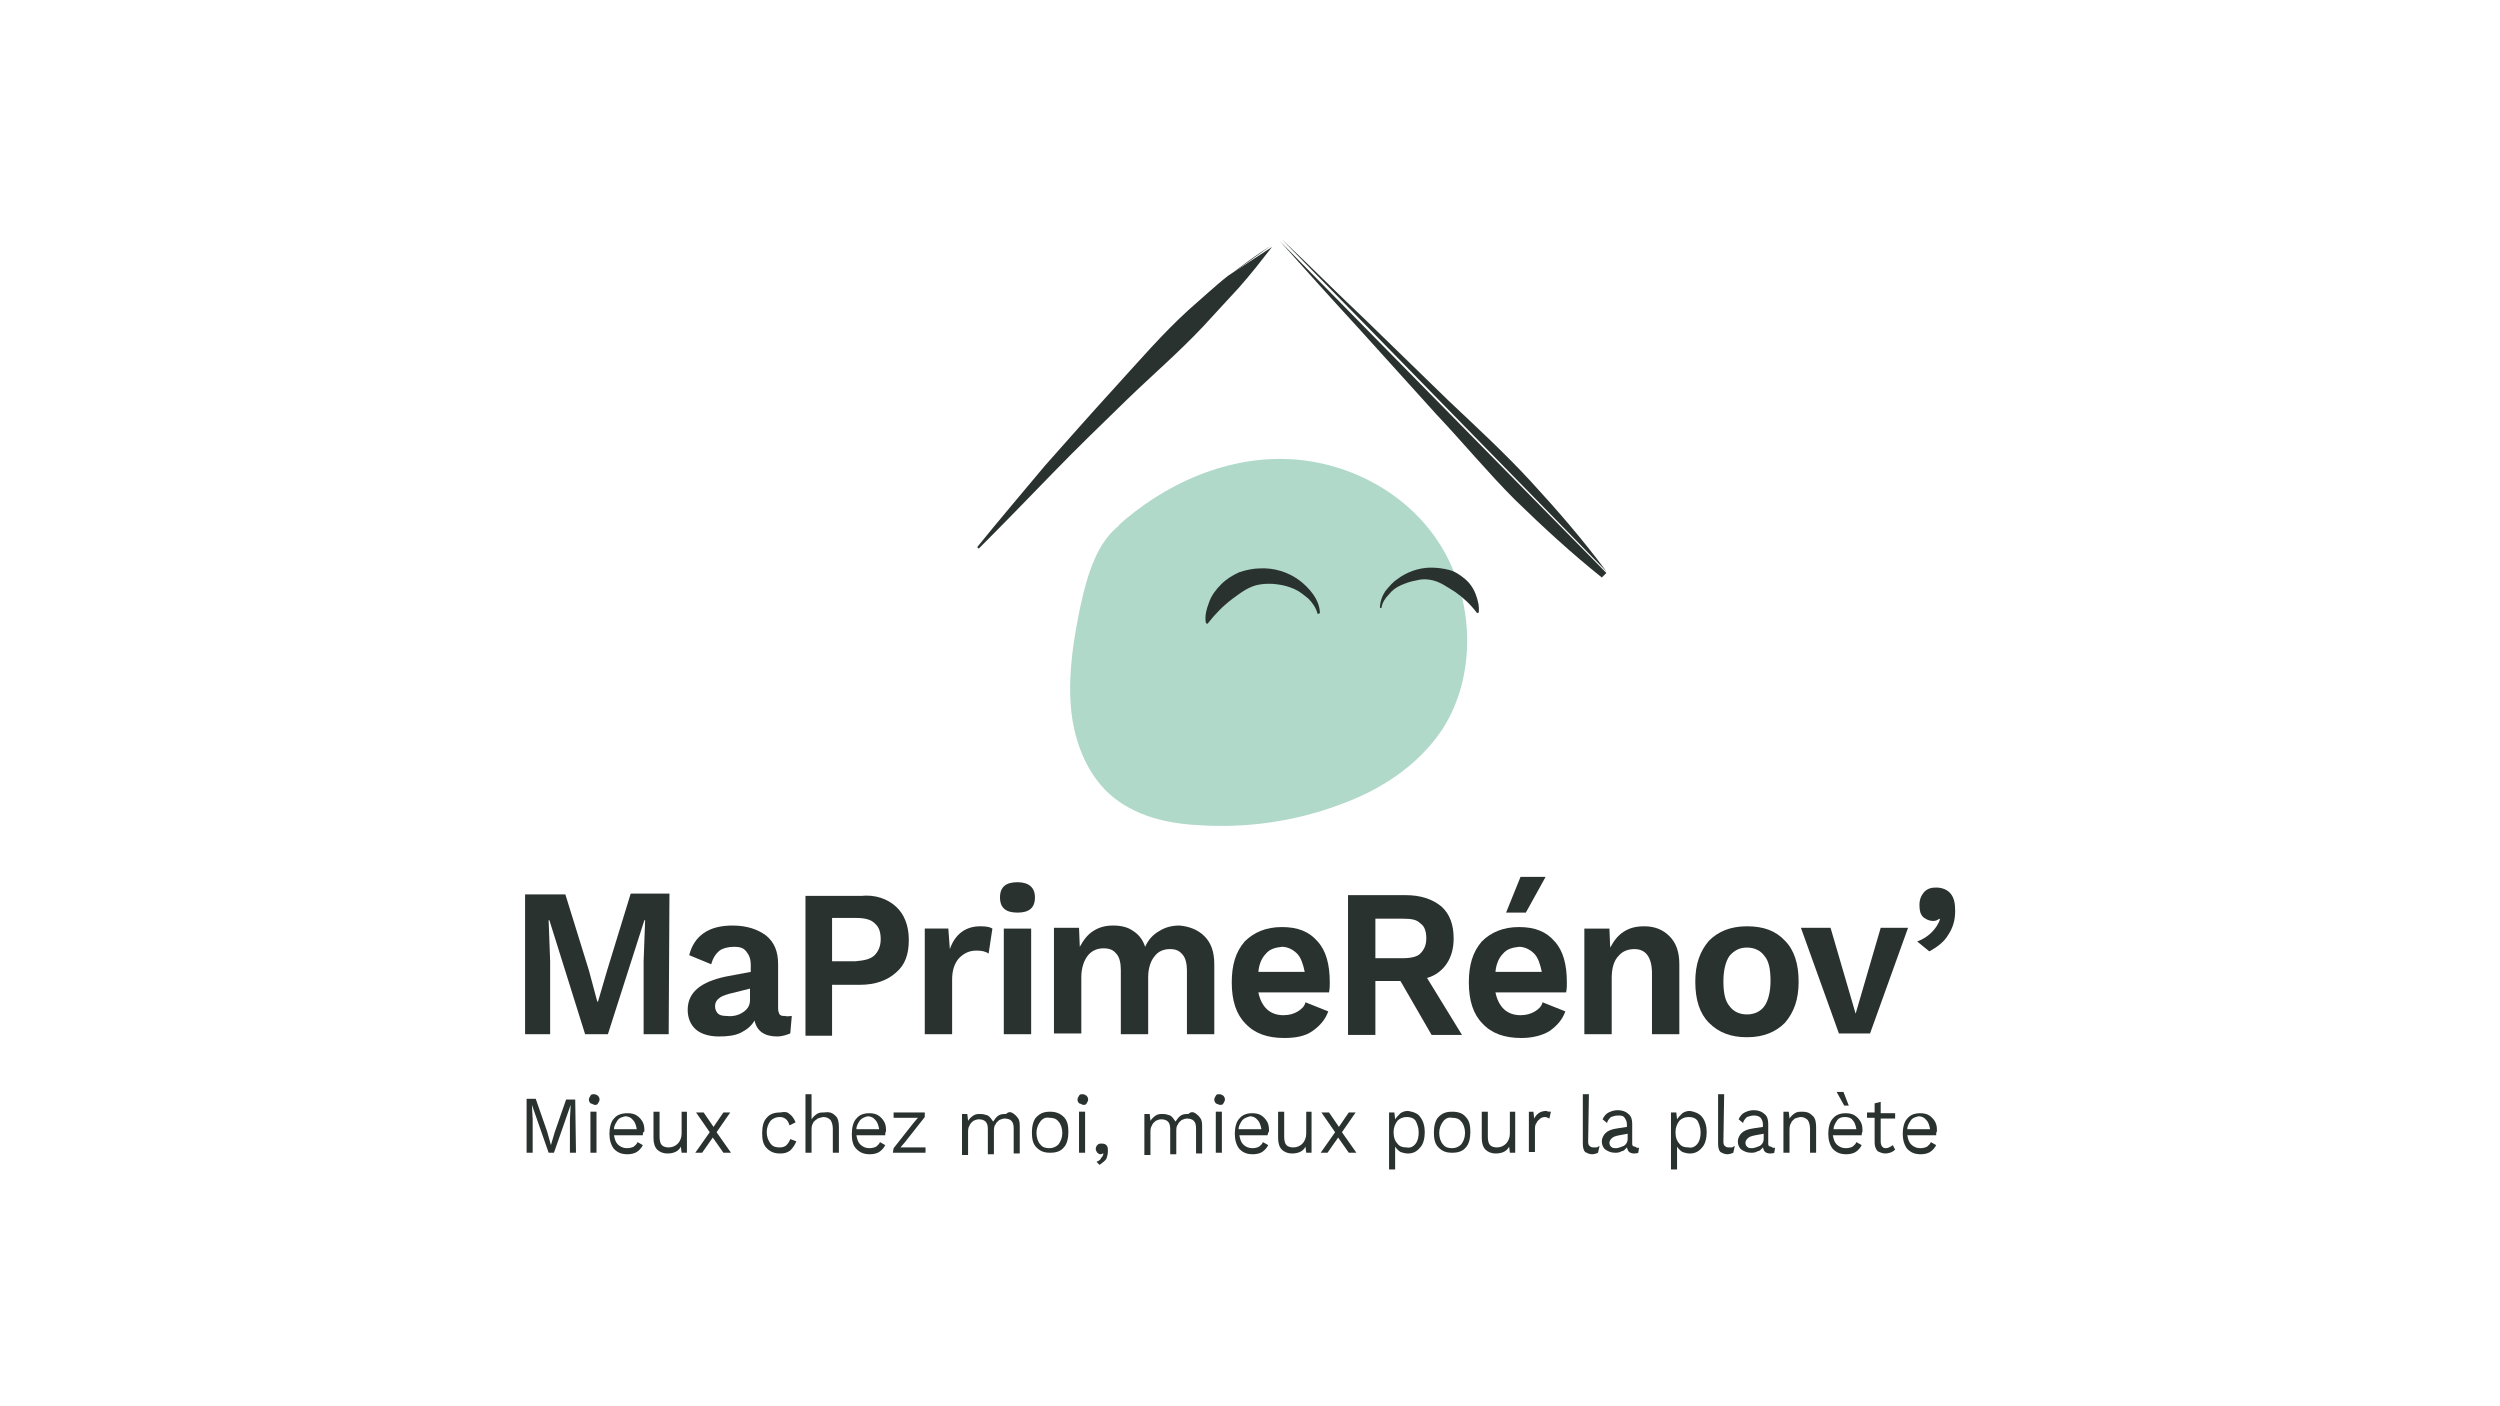<?xml version="1.0" encoding="utf-8"?>
<!-- Generator: Adobe Illustrator 27.8.1, SVG Export Plug-In . SVG Version: 6.00 Build 0)  -->
<svg version="1.1" id="Calque_1" xmlns="http://www.w3.org/2000/svg" xmlns:xlink="http://www.w3.org/1999/xlink" x="0px" y="0px"
	 viewBox="0 0 329 185" style="enable-background:new 0 0 329 185;" xml:space="preserve">
<style type="text/css">
	.st0{fill:#B0D9CA;}
	.st1{fill:#2A322F;}
</style>
<g id="Calque_2_00000031925511358719184190000006165138113084501939_">
	<g>
		<path class="st0" d="M189.6,71.8c-4.4-7.1-12.5-11.2-20.5-11.4c-8-0.2-15.9,3.3-22.1,8.9l0.5-0.3c0.4-0.2,0.8-0.5,1.2-0.7
			l-1.2,0.7c-3.1,2.2-4.4,6.6-5.3,10.7c-0.9,4.3-1.6,8.6-1.3,13c0.3,4.4,1.9,8.8,5,11.7c3.3,3,7.7,4,12,4.2
			c6.2,0.4,12.5-0.5,18.4-2.7c5.3-1.9,10.3-5.1,13.5-9.9C194.4,88.9,194,78.9,189.6,71.8z"/>
		<path class="st1" d="M181.6,80c0-0.8,0.3-1.6,0.7-2.2c0.5-0.6,1-1.2,1.6-1.6c1.2-0.9,2.8-1.5,4.4-1.5c0.8,0,1.6,0.1,2.4,0.3
			c0.8,0.2,1.5,0.7,2.1,1.2s1.1,1.2,1.4,2c0.3,0.8,0.5,1.6,0.4,2.4l-0.2,0.1c-0.9-1.2-1.9-2.1-2.9-2.8c-1-0.6-2-1.4-3.3-1.6
			c-0.6-0.1-1.2-0.1-1.9,0.1c-0.6,0.1-1.2,0.3-1.9,0.6s-1.2,0.7-1.6,1.2c-0.5,0.5-0.9,1.1-1,1.8L181.6,80L181.6,80z"/>
		<path class="st1" d="M173.4,80.8c-0.2-0.8-0.7-1.5-1.2-2c-0.6-0.5-1.2-1-1.9-1.3c-0.7-0.3-1.4-0.5-2.2-0.6c-0.7-0.1-1.5-0.1-2.2,0
			c-1.5,0.2-2.6,1.1-3.7,1.9c-1.2,0.9-2.2,1.9-3.3,3.3l-0.2-0.1c-0.2-0.9,0.1-1.9,0.4-2.7c0.3-0.9,0.9-1.7,1.6-2.4
			c0.7-0.7,1.5-1.2,2.4-1.6c0.9-0.3,1.9-0.5,2.7-0.5c1.9-0.1,3.7,0.5,5.1,1.5c0.7,0.5,1.4,1.2,1.9,1.9c0.5,0.7,0.9,1.6,0.9,2.5
			L173.4,80.8L173.4,80.8z"/>
		<path class="st1" d="M88,136.1h-3.3v-9.6l0.2-5.4h-0.1l-4.8,15h-3l-4.7-15h-0.1l0.2,5.4v9.6h-3.3v-18.4h5.3l3.1,10l1.1,4.1h0.1
			l1.2-4.1l3.1-10.1h5.1L88,136.1L88,136.1z"/>
		<path class="st1" d="M97.8,133.2c0.6-0.4,0.9-0.9,0.9-1.6v-1.5l-2.8,0.7c-0.6,0.2-1,0.3-1.3,0.6c-0.3,0.2-0.5,0.6-0.5,1
			c0,0.5,0.2,0.8,0.4,1c0.2,0.2,0.6,0.3,1.1,0.3C96.5,133.8,97.2,133.6,97.8,133.2z M104.2,133.7l-0.2,2.3c-0.5,0.2-1.1,0.4-1.7,0.4
			c-1.7,0-2.7-0.7-3-2.1c-0.4,0.7-1,1.2-1.8,1.6c-0.8,0.4-1.8,0.5-2.9,0.5c-1.2,0-2.3-0.3-3-0.9c-0.7-0.6-1.1-1.5-1.1-2.6
			c0-2.3,1.7-3.7,5.1-4.4l3.2-0.6V127c0-0.8-0.2-1.3-0.6-1.8c-0.4-0.5-0.9-0.6-1.6-0.6c-0.8,0-1.5,0.2-1.9,0.5
			c-0.5,0.4-0.9,1-1.1,1.8l-2.9-1.2c0.3-1.2,0.9-2.2,1.9-2.9c1-0.7,2.3-1,3.8-1c1.9,0,3.3,0.5,4.4,1.3c1.1,0.9,1.6,2.1,1.6,3.8v5.8
			c0,0.4,0.1,0.6,0.2,0.8c0.2,0.2,0.4,0.2,0.7,0.2C103.6,133.8,103.9,133.7,104.2,133.7"/>
		<path class="st1" d="M115.1,125.7c0.5-0.5,0.8-1.2,0.8-2.1s-0.2-1.6-0.8-2.1c-0.5-0.5-1.3-0.7-2.5-0.7h-3.1v5.7h3.1
			C113.8,126.4,114.6,126.2,115.1,125.7L115.1,125.7z M117.9,119.3c1.1,1,1.7,2.5,1.7,4.4c0,1.9-0.5,3.3-1.7,4.3
			c-1.1,1-2.7,1.6-4.7,1.6h-3.7v6.7H106v-18.4h7.3C115.2,117.7,116.8,118.3,117.9,119.3"/>
		<path class="st1" d="M130.6,122.2l-0.5,3.3c-0.4-0.3-0.9-0.4-1.6-0.4c-0.9,0-1.6,0.3-2.3,1c-0.6,0.7-0.9,1.6-0.9,2.8v7.2h-3.6
			v-13.9h3.1l0.2,2.7c0.7-2,2.1-3,4-3C129.8,121.9,130.3,122,130.6,122.2"/>
		<path class="st1" d="M135.7,136.1h-3.6v-13.9h3.6V136.1z M131.6,118.1c0-1.4,0.8-2,2.3-2c1.5,0,2.3,0.7,2.3,2c0,1.4-0.8,2-2.3,2
			C132.4,120.1,131.6,119.5,131.6,118.1"/>
		<path class="st1" d="M158.5,123.2c0.9,0.9,1.3,2.1,1.3,3.7v9.2h-3.6v-8.4c0-0.9-0.2-1.7-0.6-2.1c-0.4-0.5-0.9-0.7-1.6-0.7
			c-0.9,0-1.6,0.3-2.1,1c-0.5,0.6-0.8,1.6-0.8,2.7v7.5h-3.6v-8.5c0-0.9-0.2-1.7-0.6-2.1c-0.4-0.5-0.9-0.7-1.7-0.7
			c-0.8,0-1.5,0.3-2,0.9s-0.9,1.6-0.9,2.9v7.4h-3.6v-13.9h3.3l0.1,2.5c0.5-0.9,1-1.6,1.8-2.1c0.8-0.5,1.6-0.7,2.6-0.7
			s1.9,0.2,2.6,0.7c0.8,0.5,1.3,1.2,1.6,2.1c0.4-0.9,1-1.6,1.9-2.1c0.8-0.5,1.7-0.7,2.6-0.7C156.4,121.9,157.6,122.3,158.5,123.2"/>
		<path class="st1" d="M166.6,125.5c-0.5,0.5-0.9,1.3-1,2.4h6.1c-0.2-1-0.5-1.9-1-2.4c-0.5-0.5-1.2-0.9-2-0.9
			C167.8,124.7,167.1,124.9,166.6,125.5L166.6,125.5z M174.9,130.6h-9.3c0.4,1.9,1.5,3,3.3,3c0.8,0,1.4-0.2,1.9-0.5s0.9-0.7,1-1.2
			l3,1.2c-0.4,1.1-1.1,1.9-2.1,2.6s-2.3,0.9-3.7,0.9c-2.2,0-3.9-0.6-5.1-1.9c-1.2-1.2-1.8-3-1.8-5.4c0-2.3,0.5-4,1.7-5.4
			c1.2-1.2,2.8-1.9,4.9-1.9s3.6,0.6,4.7,1.9c1.1,1.2,1.6,3,1.6,5.4C175,129.6,175,130.1,174.9,130.6"/>
		<path class="st1" d="M181,126.1h3.6c1.1,0,1.9-0.2,2.3-0.6c0.5-0.5,0.8-1.1,0.8-2c0-0.9-0.2-1.6-0.8-2c-0.5-0.5-1.2-0.6-2.3-0.6
			H181V126.1L181,126.1z M184.3,129.1H181v7.1h-3.6v-18.4h7.6c1.9,0,3.5,0.5,4.7,1.5c1.1,1,1.6,2.4,1.6,4.2c0,1.3-0.3,2.4-0.9,3.3
			s-1.5,1.6-2.6,1.9l4.6,7.5h-4L184.3,129.1L184.3,129.1z"/>
		<path class="st1" d="M203.4,115.4l-2.6,4.7h-2.6l1.9-4.7H203.4L203.4,115.4z M197.8,125.5c-0.5,0.5-0.9,1.3-1,2.4h6.1
			c-0.2-1-0.5-1.9-1-2.4c-0.5-0.5-1.2-0.9-2-0.9C199,124.7,198.3,124.9,197.8,125.5L197.8,125.5z M206.1,130.6h-9.3
			c0.4,1.9,1.5,3,3.3,3c0.8,0,1.4-0.2,1.9-0.5c0.5-0.3,0.9-0.7,1-1.2l3,1.2c-0.4,1.1-1.1,1.9-2.1,2.6c-1,0.6-2.3,0.9-3.7,0.9
			c-2.2,0-3.9-0.6-5.1-1.9c-1.2-1.2-1.8-3-1.8-5.4c0-2.3,0.5-4,1.7-5.4c1.2-1.2,2.8-1.9,4.9-1.9s3.6,0.6,4.7,1.9
			c1.1,1.2,1.6,3,1.6,5.4C206.2,129.6,206.2,130.2,206.1,130.6"/>
		<path class="st1" d="M219.7,123.2c0.9,0.9,1.3,2.1,1.3,3.7v9.2h-3.6v-8c0-2.1-0.8-3.2-2.3-3.2c-0.9,0-1.6,0.3-2.1,0.9
			c-0.6,0.6-0.9,1.6-0.9,2.9v7.4h-3.6v-13.9h3.3l0.1,2.5c0.5-0.9,1-1.6,1.8-2.1c0.8-0.5,1.6-0.7,2.7-0.7
			C217.7,121.9,218.8,122.3,219.7,123.2"/>
		<path class="st1" d="M227.6,125.8c-0.5,0.7-0.8,1.9-0.8,3.3c0,1.5,0.2,2.6,0.8,3.3c0.5,0.7,1.3,1.1,2.3,1.1s1.8-0.4,2.3-1.1
			c0.5-0.7,0.8-1.9,0.8-3.3c0-1.5-0.2-2.6-0.8-3.3c-0.5-0.7-1.3-1.1-2.3-1.1S228.2,125.1,227.6,125.8z M234.9,123.8
			c1.2,1.2,1.8,3,1.8,5.4c0,2.3-0.6,4-1.8,5.4c-1.2,1.2-2.8,1.9-5,1.9c-2.1,0-3.7-0.6-5-1.9c-1.2-1.2-1.8-3-1.8-5.4
			c0-2.3,0.6-4,1.8-5.4c1.2-1.2,2.8-1.9,5-1.9C232.1,121.9,233.7,122.5,234.9,123.8z"/>
		<path class="st1" d="M251.1,122.1l-5,13.9H242l-5-13.9h3.9l3.3,11.3l3.3-11.3H251.1z"/>
		<path class="st1" d="M256.7,117.6c0.5,0.6,0.6,1.4,0.6,2.3c0,1.2-0.3,2.2-0.9,3.1c-0.5,0.9-1.4,1.6-2.5,2.2l-1.6-1.3
			c0.8-0.3,1.4-0.7,1.9-1.2c0.5-0.5,0.9-1.1,1.1-1.7l-0.1-0.1c-0.2,0.2-0.5,0.3-0.8,0.3c-0.5,0-0.9-0.2-1.3-0.5
			c-0.4-0.4-0.5-0.9-0.5-1.6c0-0.7,0.2-1.2,0.6-1.7c0.5-0.5,1-0.6,1.6-0.6C255.6,116.8,256.3,117.1,256.7,117.6"/>
		<path class="st1" d="M75.8,151.7H75v-4.4l0.1-1.9l0,0l-2.2,6.3h-0.7l-2.2-6.3l0,0l0.1,1.9v4.4h-0.8v-7.1h1.2l1.5,4.3l0.5,1.8l0,0
			l0.5-1.7l1.5-4.3h1.2L75.8,151.7L75.8,151.7z"/>
		<path class="st1" d="M78.5,151.7h-0.8v-5.4h0.8V151.7z M77.7,145.2c-0.1-0.2-0.2-0.2-0.2-0.5c0-0.2,0.1-0.3,0.2-0.5
			c0.1-0.2,0.2-0.2,0.5-0.2c0.2,0,0.3,0.1,0.5,0.2c0.1,0.2,0.2,0.2,0.2,0.5c0,0.2-0.1,0.3-0.2,0.5s-0.2,0.2-0.5,0.2
			C78,145.3,77.8,145.2,77.7,145.2z"/>
		<path class="st1" d="M81.3,147.4c-0.2,0.3-0.5,0.7-0.5,1.2h3c-0.1-0.5-0.2-0.9-0.5-1.2c-0.2-0.3-0.6-0.5-1-0.5
			C81.9,147,81.5,147.1,81.3,147.4z M84.6,149.4h-3.8c0.1,0.5,0.2,0.9,0.5,1.2c0.3,0.3,0.7,0.5,1.2,0.5c0.4,0,0.7-0.1,0.9-0.2
			c0.2-0.2,0.4-0.3,0.5-0.6l0.7,0.4c-0.2,0.4-0.5,0.7-0.8,0.9c-0.3,0.2-0.8,0.3-1.2,0.3c-0.8,0-1.3-0.2-1.8-0.7
			c-0.4-0.5-0.6-1.2-0.6-2s0.2-1.6,0.6-2c0.4-0.5,1-0.7,1.8-0.7c0.5,0,0.9,0.1,1.2,0.3c0.3,0.2,0.6,0.5,0.8,0.9
			c0.2,0.4,0.2,0.8,0.2,1.2C84.6,149,84.6,149.1,84.6,149.4"/>
		<path class="st1" d="M90.4,146.3v5.4h-0.7l-0.1-0.8c-0.3,0.6-0.9,0.9-1.8,0.9c-0.5,0-1-0.2-1.3-0.5c-0.3-0.3-0.5-0.8-0.5-1.5v-3.5
			h0.8v3.3c0,0.5,0.1,0.9,0.3,1.1c0.2,0.2,0.5,0.3,0.9,0.3c0.5,0,0.9-0.2,1.2-0.5s0.5-0.8,0.5-1.3v-2.9L90.4,146.3L90.4,146.3z"/>
		<path class="st1" d="M95.2,151.7l-1.4-2l-1.4,2h-0.9l1.9-2.7l-1.8-2.6h1l1.3,1.9l1.3-1.9h0.9l-1.8,2.6l1.9,2.7H95.2z"/>
		<path class="st1" d="M103.9,146.6c0.3,0.2,0.6,0.6,0.8,1.1l-0.8,0.4c-0.2-0.7-0.6-1.1-1.3-1.1c-0.5,0-0.9,0.2-1.2,0.5
			c-0.3,0.4-0.5,0.9-0.5,1.5c0,0.6,0.2,1.1,0.5,1.5c0.3,0.4,0.7,0.5,1.2,0.5c0.4,0,0.7-0.1,0.9-0.3c0.2-0.2,0.4-0.5,0.5-0.8l0.8,0.3
			c-0.2,0.5-0.5,0.9-0.8,1.2c-0.4,0.3-0.8,0.4-1.3,0.4c-0.8,0-1.3-0.2-1.8-0.7c-0.5-0.5-0.6-1.2-0.6-2c0-0.9,0.2-1.6,0.6-2
			c0.4-0.5,1-0.7,1.8-0.7C103.2,146.3,103.6,146.3,103.9,146.6"/>
		<path class="st1" d="M109.9,146.8c0.4,0.3,0.5,0.9,0.5,1.5v3.4h-0.8v-3.1c0-0.5-0.1-0.9-0.3-1.2c-0.2-0.2-0.5-0.4-0.9-0.4
			c-0.2,0-0.5,0.1-0.8,0.2c-0.2,0.2-0.5,0.3-0.6,0.6c-0.2,0.3-0.2,0.6-0.2,1.1v2.8H106V144h0.8v3.3c0.2-0.3,0.4-0.5,0.7-0.7
			c0.3-0.2,0.6-0.2,0.9-0.2C109.1,146.3,109.5,146.4,109.9,146.8"/>
		<path class="st1" d="M113.2,147.4c-0.2,0.3-0.5,0.7-0.5,1.2h3c-0.1-0.5-0.2-0.9-0.5-1.2c-0.2-0.3-0.6-0.5-1-0.5
			C113.8,147,113.5,147.1,113.2,147.4z M116.5,149.4h-3.8c0.1,0.5,0.2,0.9,0.5,1.2c0.3,0.3,0.7,0.5,1.2,0.5c0.4,0,0.7-0.1,0.9-0.2
			c0.2-0.2,0.4-0.3,0.5-0.6l0.7,0.4c-0.2,0.4-0.5,0.7-0.8,0.9c-0.3,0.2-0.8,0.3-1.2,0.3c-0.8,0-1.3-0.2-1.8-0.7
			c-0.5-0.5-0.6-1.2-0.6-2s0.2-1.6,0.6-2c0.4-0.5,1-0.7,1.7-0.7c0.5,0,0.9,0.1,1.2,0.3c0.3,0.2,0.6,0.5,0.8,0.9s0.2,0.8,0.2,1.2
			C116.5,149,116.5,149.1,116.5,149.4"/>
		<path class="st1" d="M117.6,151.1l2.6-3.3l0.6-0.7h-0.9h-2.3v-0.7h4.1v0.6l-2.6,3.3l-0.6,0.7h1h2.3v0.7h-4.3L117.6,151.1
			L117.6,151.1z"/>
		<path class="st1" d="M133.3,146.5c0.3,0.2,0.5,0.4,0.7,0.7c0.2,0.3,0.2,0.7,0.2,1.2v3.4h-0.8v-3.3c0-0.5-0.1-0.8-0.3-1
			c-0.2-0.2-0.5-0.3-0.9-0.3c-0.2,0-0.5,0.1-0.7,0.2c-0.2,0.2-0.4,0.3-0.5,0.6c-0.2,0.2-0.2,0.6-0.2,0.9v3h-0.8v-3.3
			c0-0.5-0.1-0.8-0.3-1c-0.2-0.2-0.5-0.3-0.9-0.3c-0.2,0-0.5,0.1-0.7,0.2c-0.2,0.2-0.4,0.3-0.5,0.6c-0.2,0.3-0.2,0.6-0.2,1v2.9h-0.8
			v-5.4h0.7l0.1,0.9c0.2-0.3,0.4-0.5,0.7-0.7c0.3-0.2,0.6-0.2,0.9-0.2c0.4,0,0.7,0.1,1,0.2c0.3,0.2,0.5,0.5,0.7,0.8
			c0.2-0.3,0.4-0.6,0.7-0.8c0.3-0.2,0.7-0.2,1-0.2C132.7,146.3,133,146.3,133.3,146.5"/>
		<path class="st1" d="M136.9,147.6c-0.3,0.4-0.5,0.9-0.5,1.5c0,0.6,0.2,1.2,0.5,1.5c0.3,0.4,0.7,0.5,1.2,0.5c0.5,0,0.9-0.2,1.2-0.5
			c0.3-0.4,0.5-0.9,0.5-1.5s-0.2-1.2-0.5-1.5c-0.3-0.4-0.7-0.5-1.2-0.5C137.6,147,137.2,147.2,136.9,147.6z M140,147
			c0.5,0.5,0.6,1.2,0.6,2s-0.2,1.6-0.6,2c-0.4,0.5-1,0.7-1.8,0.7s-1.3-0.2-1.8-0.7c-0.5-0.5-0.6-1.2-0.6-2s0.2-1.6,0.6-2
			c0.5-0.5,1-0.7,1.8-0.7C138.9,146.3,139.5,146.5,140,147z"/>
		<path class="st1" d="M142.8,151.7h-0.8v-5.4h0.8V151.7z M142,145.2c-0.1-0.2-0.2-0.2-0.2-0.5c0-0.2,0.1-0.3,0.2-0.5
			c0.1-0.2,0.2-0.2,0.5-0.2c0.2,0,0.3,0.1,0.5,0.2c0.1,0.2,0.2,0.2,0.2,0.5c0,0.2-0.1,0.3-0.2,0.5c-0.1,0.2-0.2,0.2-0.5,0.2
			C142.3,145.3,142.1,145.2,142,145.2z"/>
		<path class="st1" d="M145.6,150.7c0.2,0.2,0.2,0.5,0.2,0.8c0,0.4-0.1,0.7-0.2,1c-0.2,0.3-0.5,0.5-0.9,0.8l-0.4-0.4
			c0.2-0.1,0.5-0.2,0.6-0.5c0.2-0.2,0.3-0.4,0.3-0.6h-0.1c-0.1,0.1-0.2,0.1-0.3,0.1c-0.2,0-0.2-0.1-0.4-0.2
			c-0.1-0.2-0.2-0.3-0.2-0.5c0-0.2,0.1-0.4,0.2-0.5c0.2-0.2,0.3-0.2,0.5-0.2C145.2,150.5,145.4,150.5,145.6,150.7"/>
		<path class="st1" d="M157.3,146.5c0.3,0.2,0.5,0.4,0.7,0.7c0.2,0.3,0.2,0.7,0.2,1.2v3.4h-0.8v-3.3c0-0.5-0.1-0.8-0.3-1
			s-0.5-0.3-0.9-0.3c-0.2,0-0.5,0.1-0.7,0.2c-0.2,0.2-0.4,0.3-0.5,0.6c-0.2,0.2-0.2,0.6-0.2,0.9v3H154v-3.3c0-0.5-0.1-0.8-0.3-1
			c-0.2-0.2-0.5-0.3-0.9-0.3c-0.2,0-0.5,0.1-0.7,0.2c-0.2,0.2-0.4,0.3-0.5,0.6c-0.2,0.3-0.2,0.6-0.2,1v2.9h-0.8v-5.4h0.7l0.1,0.9
			c0.2-0.3,0.4-0.5,0.7-0.7c0.3-0.2,0.6-0.2,0.9-0.2c0.4,0,0.7,0.1,1,0.2c0.3,0.2,0.5,0.5,0.7,0.8c0.2-0.3,0.4-0.6,0.7-0.8
			c0.3-0.2,0.7-0.2,1-0.2C156.7,146.3,157,146.3,157.3,146.5"/>
		<path class="st1" d="M160.8,151.7H160v-5.4h0.8V151.7z M160,145.2c-0.1-0.2-0.2-0.2-0.2-0.5c0-0.2,0.1-0.3,0.2-0.5
			c0.1-0.2,0.2-0.2,0.5-0.2c0.2,0,0.3,0.1,0.5,0.2c0.1,0.2,0.2,0.2,0.2,0.5c0,0.2-0.1,0.3-0.2,0.5c-0.1,0.2-0.2,0.2-0.5,0.2
			C160.2,145.3,160,145.2,160,145.2z"/>
		<path class="st1" d="M163.5,147.4c-0.2,0.3-0.5,0.7-0.5,1.2h3c-0.1-0.5-0.2-0.9-0.5-1.2c-0.2-0.3-0.6-0.5-1-0.5
			C164.2,147,163.8,147.1,163.5,147.4L163.5,147.4z M166.8,149.4h-3.7c0.1,0.5,0.2,0.9,0.5,1.2c0.3,0.3,0.7,0.5,1.2,0.5
			c0.4,0,0.7-0.1,0.9-0.2c0.2-0.2,0.4-0.3,0.5-0.6l0.7,0.4c-0.2,0.4-0.5,0.7-0.8,0.9c-0.3,0.2-0.8,0.3-1.2,0.3
			c-0.8,0-1.3-0.2-1.8-0.7c-0.4-0.5-0.6-1.2-0.6-2s0.2-1.6,0.6-2c0.4-0.5,1-0.7,1.7-0.7c0.5,0,0.9,0.1,1.2,0.3
			c0.3,0.2,0.6,0.5,0.8,0.9s0.2,0.8,0.2,1.2C166.9,149,166.9,149.1,166.8,149.4"/>
		<path class="st1" d="M172.6,146.3v5.4h-0.7l-0.1-0.8c-0.3,0.6-0.9,0.9-1.8,0.9c-0.5,0-1-0.2-1.3-0.5c-0.3-0.3-0.5-0.8-0.5-1.5
			v-3.5h0.8v3.3c0,0.5,0.1,0.9,0.3,1.1c0.2,0.2,0.5,0.3,0.9,0.3c0.5,0,0.9-0.2,1.2-0.5s0.5-0.8,0.5-1.3v-2.9L172.6,146.3
			L172.6,146.3z"/>
		<path class="st1" d="M177.5,151.7l-1.4-2l-1.4,2h-0.9l1.9-2.7l-1.8-2.6h1l1.3,1.9l1.3-1.9h0.9l-1.8,2.6l1.9,2.7H177.5z"/>
		<path class="st1" d="M186.3,150.5c0.3-0.4,0.4-0.9,0.4-1.5c0-0.6-0.2-1.1-0.4-1.5c-0.3-0.4-0.7-0.5-1.2-0.5
			c-0.5,0-0.9,0.2-1.2,0.5c-0.3,0.4-0.5,0.9-0.5,1.4v0.2c0,0.6,0.2,1.1,0.5,1.4c0.3,0.4,0.7,0.5,1.2,0.5
			C185.6,151.1,186,150.9,186.3,150.5L186.3,150.5z M186.9,147c0.4,0.5,0.6,1.2,0.6,2s-0.2,1.6-0.6,2c-0.4,0.5-0.9,0.8-1.6,0.8
			c-0.4,0-0.7-0.1-1-0.2c-0.3-0.2-0.5-0.4-0.7-0.7v3h-0.8v-7.5h0.7l0.1,0.9c0.2-0.3,0.4-0.5,0.7-0.8c0.3-0.2,0.6-0.3,1-0.3
			C185.9,146.3,186.6,146.5,186.9,147"/>
		<path class="st1" d="M189.9,147.6c-0.3,0.4-0.5,0.9-0.5,1.5c0,0.6,0.2,1.2,0.5,1.5c0.3,0.4,0.7,0.5,1.2,0.5c0.5,0,0.9-0.2,1.2-0.5
			c0.3-0.4,0.5-0.9,0.5-1.5s-0.2-1.2-0.5-1.5c-0.3-0.4-0.7-0.5-1.2-0.5C190.6,147,190.2,147.2,189.9,147.6z M192.9,147
			c0.5,0.5,0.6,1.2,0.6,2s-0.2,1.6-0.6,2c-0.4,0.5-1,0.7-1.8,0.7c-0.8,0-1.3-0.2-1.8-0.7c-0.5-0.5-0.6-1.2-0.6-2s0.2-1.6,0.6-2
			c0.5-0.5,1-0.7,1.8-0.7C191.9,146.3,192.5,146.5,192.9,147z"/>
		<path class="st1" d="M199.4,146.3v5.4h-0.7l-0.1-0.8c-0.3,0.6-0.9,0.9-1.8,0.9c-0.5,0-1-0.2-1.3-0.5c-0.3-0.3-0.5-0.8-0.5-1.5
			v-3.5h0.8v3.3c0,0.5,0.1,0.9,0.3,1.1c0.2,0.2,0.5,0.3,0.9,0.3c0.5,0,0.9-0.2,1.2-0.5c0.3-0.3,0.5-0.8,0.5-1.3v-2.9L199.4,146.3
			L199.4,146.3z"/>
		<path class="st1" d="M204.1,146.3l-0.2,0.9c-0.2-0.1-0.4-0.2-0.6-0.2s-0.5,0.1-0.6,0.2c-0.2,0.2-0.4,0.3-0.5,0.6
			c-0.2,0.2-0.2,0.6-0.2,0.9v2.9h-0.8v-5.3h0.6l0.1,0.9c0.3-0.6,0.8-1,1.6-1C203.7,146.3,203.9,146.3,204.1,146.3"/>
		<path class="st1" d="M209,150.3c0,0.2,0.1,0.5,0.2,0.5c0.1,0.1,0.2,0.2,0.5,0.2c0.2,0,0.2,0,0.4,0c0.1,0,0.2-0.1,0.4-0.2l-0.2,0.9
			c-0.2,0.1-0.5,0.2-0.8,0.2c-0.4,0-0.7-0.2-0.9-0.3c-0.2-0.2-0.3-0.6-0.3-1.1V144h0.8L209,150.3L209,150.3z"/>
		<path class="st1" d="M213.7,150.8c0.3-0.2,0.5-0.5,0.5-0.9v-0.7l-1.1,0.2c-0.5,0.1-0.8,0.2-1,0.4c-0.2,0.2-0.3,0.4-0.3,0.6
			c0,0.2,0.1,0.4,0.2,0.5c0.2,0.2,0.4,0.2,0.7,0.2C213,151.1,213.4,150.9,213.7,150.8L213.7,150.8z M215.7,151l-0.1,0.7
			c-0.2,0.1-0.4,0.1-0.6,0.1c-0.2,0-0.5-0.1-0.6-0.2c-0.2-0.2-0.2-0.3-0.3-0.6c-0.2,0.2-0.4,0.5-0.7,0.5c-0.3,0.2-0.6,0.2-0.9,0.2
			c-0.5,0-0.9-0.2-1.2-0.4c-0.3-0.2-0.5-0.6-0.5-1.1c0-0.4,0.2-0.8,0.5-1.1c0.3-0.3,0.8-0.5,1.5-0.6l1.3-0.2V148
			c0-0.4-0.1-0.6-0.3-0.9s-0.5-0.3-0.9-0.3c-0.3,0-0.6,0.1-0.9,0.2c-0.2,0.2-0.5,0.5-0.5,0.8l-0.6-0.5c0.2-0.4,0.4-0.7,0.8-0.9
			c0.4-0.2,0.8-0.3,1.2-0.3c0.6,0,1.1,0.2,1.4,0.5c0.4,0.3,0.5,0.8,0.5,1.3v2.6c0,0.2,0,0.2,0.1,0.3c0.1,0.1,0.2,0.1,0.3,0.1
			C215.4,151.1,215.6,151.1,215.7,151"/>
		<path class="st1" d="M223.4,150.5c0.3-0.4,0.4-0.9,0.4-1.5c0-0.6-0.2-1.1-0.4-1.5c-0.3-0.4-0.7-0.5-1.2-0.5
			c-0.5,0-0.9,0.2-1.2,0.5c-0.3,0.4-0.5,0.9-0.5,1.4v0.2c0,0.6,0.2,1.1,0.5,1.4c0.3,0.4,0.7,0.5,1.2,0.5
			C222.7,151.1,223.1,150.9,223.4,150.5L223.4,150.5z M224,147c0.4,0.5,0.6,1.2,0.6,2s-0.2,1.6-0.6,2c-0.4,0.5-0.9,0.8-1.6,0.8
			c-0.4,0-0.7-0.1-1-0.2c-0.3-0.2-0.5-0.4-0.7-0.7v3h-0.8v-7.5h0.7l0.1,0.9c0.2-0.3,0.4-0.5,0.7-0.8c0.3-0.2,0.6-0.3,1-0.3
			C223,146.3,223.6,146.5,224,147"/>
		<path class="st1" d="M226.8,150.3c0,0.2,0.1,0.5,0.2,0.5c0.1,0.1,0.2,0.2,0.5,0.2c0.2,0,0.2,0,0.4,0c0.1,0,0.2-0.1,0.4-0.2
			l-0.2,0.9c-0.2,0.1-0.5,0.2-0.8,0.2c-0.4,0-0.7-0.2-0.9-0.3c-0.2-0.2-0.3-0.6-0.3-1.1V144h0.8L226.8,150.3L226.8,150.3z"/>
		<path class="st1" d="M231.6,150.8c0.3-0.2,0.5-0.5,0.5-0.9v-0.7l-1.1,0.2c-0.5,0.1-0.8,0.2-1,0.4c-0.2,0.2-0.3,0.4-0.3,0.6
			c0,0.2,0.1,0.4,0.2,0.5c0.2,0.2,0.4,0.2,0.7,0.2C230.9,151.1,231.3,150.9,231.6,150.8L231.6,150.8z M233.6,151l-0.1,0.7
			c-0.2,0.1-0.4,0.1-0.6,0.1s-0.5-0.1-0.6-0.2c-0.2-0.2-0.2-0.3-0.3-0.6c-0.2,0.2-0.4,0.5-0.7,0.5c-0.3,0.2-0.6,0.2-0.9,0.2
			c-0.5,0-0.9-0.2-1.2-0.4c-0.3-0.2-0.5-0.6-0.5-1.1c0-0.4,0.2-0.8,0.5-1.1c0.3-0.3,0.8-0.5,1.5-0.6l1.3-0.2V148
			c0-0.4-0.1-0.6-0.3-0.9c-0.2-0.2-0.5-0.3-0.9-0.3c-0.3,0-0.6,0.1-0.9,0.2c-0.2,0.2-0.5,0.5-0.5,0.8l-0.6-0.5
			c0.2-0.4,0.4-0.7,0.8-0.9c0.4-0.2,0.8-0.3,1.2-0.3c0.6,0,1.1,0.2,1.4,0.5c0.4,0.3,0.5,0.8,0.5,1.3v2.6c0,0.2,0,0.2,0.1,0.3
			c0.1,0.1,0.2,0.1,0.3,0.1C233.3,151.1,233.5,151.1,233.6,151"/>
		<path class="st1" d="M238.5,146.8c0.4,0.3,0.5,0.9,0.5,1.5v3.4h-0.8v-3.1c0-0.5-0.1-0.9-0.3-1.2c-0.2-0.2-0.5-0.4-0.9-0.4
			c-0.2,0-0.5,0.1-0.8,0.2c-0.2,0.2-0.4,0.3-0.5,0.6c-0.2,0.3-0.2,0.6-0.2,1.1v2.8h-0.8v-5.4h0.7l0.1,0.9c0.2-0.3,0.4-0.5,0.7-0.7
			c0.3-0.2,0.6-0.2,1-0.2C237.7,146.3,238.1,146.4,238.5,146.8"/>
		<path class="st1" d="M243.3,145.5h-0.6l-1-1.8h0.9L243.3,145.5z M241.8,147.4c-0.2,0.3-0.5,0.7-0.5,1.2h3
			c-0.1-0.5-0.2-0.9-0.5-1.2c-0.2-0.3-0.6-0.4-1-0.4C242.4,147,242,147.1,241.8,147.4z M245,149.4h-3.8c0.1,0.5,0.2,0.9,0.5,1.2
			c0.3,0.3,0.7,0.5,1.2,0.5c0.4,0,0.7-0.1,0.9-0.2c0.2-0.2,0.4-0.3,0.5-0.6l0.7,0.4c-0.2,0.4-0.5,0.7-0.8,0.9
			c-0.3,0.2-0.8,0.3-1.2,0.3c-0.8,0-1.3-0.2-1.8-0.7c-0.4-0.5-0.6-1.2-0.6-2s0.2-1.6,0.6-2c0.4-0.5,1-0.7,1.7-0.7
			c0.5,0,0.9,0.1,1.2,0.3c0.3,0.2,0.6,0.5,0.8,0.9s0.2,0.8,0.2,1.2C245.1,148.9,245,149.1,245,149.4"/>
		<path class="st1" d="M249.4,151.3c-0.3,0.3-0.8,0.5-1.3,0.5c-0.4,0-0.8-0.2-1-0.3c-0.2-0.2-0.4-0.6-0.4-1.1v-3.3h-1v-0.7h1v-1.2
			l0.8-0.2v1.5h1.9v0.7h-1.9v3.1c0,0.2,0.1,0.5,0.2,0.6c0.2,0.2,0.3,0.2,0.5,0.2c0.3,0,0.6-0.2,0.9-0.4L249.4,151.3L249.4,151.3z"/>
		<path class="st1" d="M251.5,147.4c-0.2,0.3-0.5,0.7-0.5,1.2h3c-0.1-0.5-0.2-0.9-0.5-1.2c-0.2-0.3-0.6-0.5-1-0.5
			C252.1,147,251.7,147.1,251.5,147.4L251.5,147.4z M254.8,149.4H251c0.1,0.5,0.2,0.9,0.5,1.2c0.3,0.3,0.7,0.5,1.2,0.5
			c0.4,0,0.7-0.1,0.9-0.2c0.2-0.2,0.4-0.3,0.5-0.6l0.7,0.4c-0.2,0.4-0.5,0.7-0.8,0.9c-0.3,0.2-0.8,0.3-1.2,0.3
			c-0.8,0-1.3-0.2-1.8-0.7c-0.4-0.5-0.6-1.2-0.6-2s0.2-1.6,0.6-2c0.4-0.5,1-0.7,1.7-0.7c0.5,0,0.9,0.1,1.2,0.3
			c0.3,0.2,0.6,0.5,0.8,0.9c0.2,0.4,0.2,0.8,0.2,1.2C254.8,149,254.8,149.1,254.8,149.4"/>
		<path class="st1" d="M167.3,32.3c-1.9,1.2-3.8,2.6-5.6,4L167.3,32.3z"/>
		<path class="st1" d="M161.6,36.3c-0.9,0.7-1.8,1.5-2.6,2.2l-2.6,2.3c-3.4,3.1-6.5,6.7-9.6,10.1c-3.1,3.4-6.2,6.9-9.3,10.4
			c-3,3.6-6,7.1-8.9,10.7l0.2,0.2c3.3-3.3,6.5-6.6,9.7-9.9s6.5-6.5,9.8-9.7c3.3-3.2,6.8-6.2,10-9.6c1.6-1.7,3.1-3.4,4.7-5.1
			c1.6-1.8,3-3.6,4.4-5.4"/>
		<path class="st1" d="M168.4,31.7c3.4,3.8,6.8,7.6,10.3,11.4L189,54.5c3.5,3.7,6.8,7.7,10.4,11.3c3.7,3.6,7.4,7,11.4,10.2l0.6-0.6
			c0,0,0,0-0.1-0.1"/>
		<path class="st1" d="M211.4,75.2c-3.1-4.2-6.5-8.1-9.9-11.8c-3.4-3.7-7.2-7.2-10.9-10.7l-11-10.7c-3.7-3.5-7.3-7.1-11-10.6"/>
	</g>
</g>
</svg>

